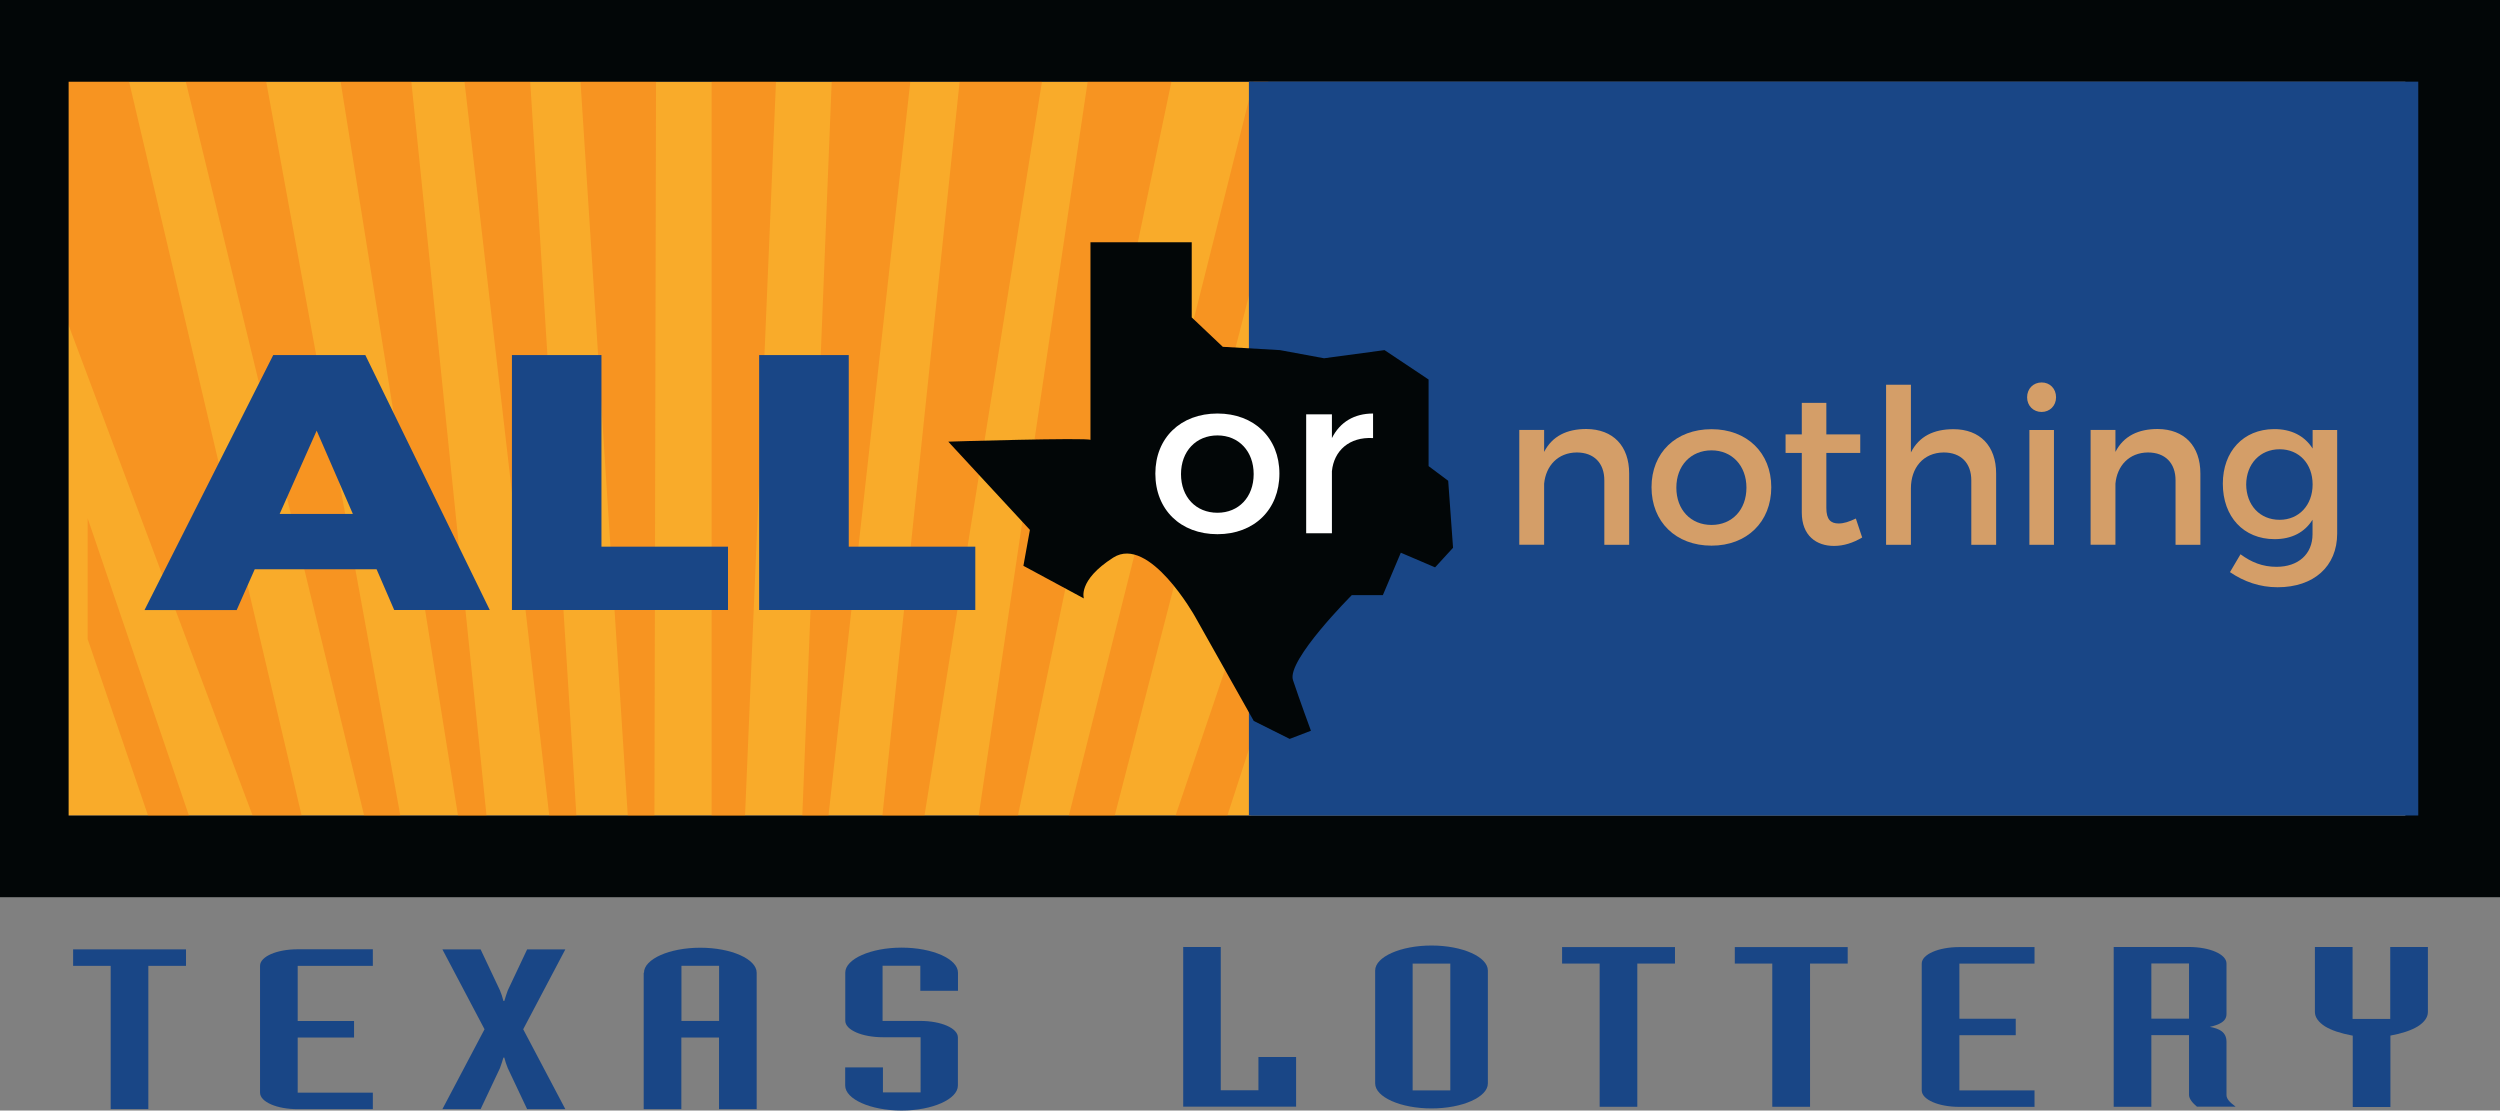 <svg version="1.1" id="Layer_1" xmlns="http://www.w3.org/2000/svg" xlink="http://www.w3.org/1999/xlink" x="0px" y="0px" viewBox="216.8 975 2728.4 1212" enable-background="216.8 975 2728.4 1212" space="preserve">
<rect x="216.8" y="975" width="2728.4" height="1212" fill="#808080" stroke="none"/>
<g>
	<rect x="289.3" y="1064.1" fill="#F9AB2A" width="1292.9" height="800.9"/>
	<g>
		<polygon fill="#F79421" points="380.2,1870.4 424.8,1870.4 312.5,1540.7 312.5,1672.6 		"/>
		<polygon fill="#F79421" points="492.5,1865.1 546,1865.1 355.3,1054 253.7,1054 253.7,1228.7 		"/>
		<polygon fill="#F79421" points="414.1,1041.6 503.2,1041.6 654.7,1870.4 615.5,1870.4 		"/>
		<polygon fill="#F79421" points="585.2,1043.4 663.6,1043.4 749.2,1879.3 718.9,1879.3 		"/>
		<polygon fill="#F79421" points="720.7,1038 793.8,1038 847.2,1886.5 818.7,1886.5 		"/>
		<polygon fill="#F79421" points="849,1043.4 932.8,1043.4 931,1874 902.5,1874 		"/>
		<polygon fill="#F79421" points="993.4,1039.8 1064.7,1039.8 1029,1886.5 993.4,1886.5 		"/>
		<polygon fill="#F79421" points="1125.3,1043.4 1212.6,1043.4 1118.2,1890 1091.4,1890 		"/>
		<polygon fill="#F79421" points="1266.1,1045.1 1357,1045.1 1221.5,1891.8 1177,1891.8 		"/>
		<polygon fill="#F79421" points="1406.9,1043.4 1499.6,1043.4 1321.4,1895.4 1280.4,1895.4 		"/>
		<polygon fill="#F79421" points="1590.5,1041.6 1376.6,1891.8 1426.5,1891.8 1626.2,1118.2 		"/>
		<polygon fill="#F79421" points="1488.9,1897.1 1545.9,1897.1 1635.1,1622.7 1592.3,1592.3 		"/>
	</g>
	<path fill="#020607" d="M1671.3,975h-180.6H216.8v979.2h1273.9h180.6h1273.9V975H1671.3z M2841.8,1865.1H1567.9h-2.4H291.7v-800.9
		h1273.9h2.4h1273.9V1865.1z"/>
	<g>
		<path fill="#194686" d="M627.8,1596.3h-133l-19.7,44.5H374.5L515,1362.5h100.5l135.8,278.2H647L627.8,1596.3z M601.9,1535.9
			l-39.5-90.9l-40.4,90.9H601.9z"/>
		<path fill="#194686" d="M873.2,1362.5v209.1h138.1v69.1H775.5v-278.2H873.2z"/>
		<path fill="#194686" d="M1143.1,1362.5v209.1h138.1v69.1h-235.9v-278.2H1143.1z"/>
	</g>
	<g>
		<g>
			<g>
				<path fill="#194686" d="M337.7,2029.1h-41.1v-18h123.2v18h-41.1v156.3h-41.1v-156.3H337.7z"/>
				<path fill="#194686" d="M623.7,2029.1h-82v60.2h61.5v18h-61.5v60.2h82v18h-82c-22.7,0-41.1-7.9-41.1-18V2029
					c0-10,18.2-18,41.1-18h82V2029.1z"/>
				<path fill="#194686" d="M745.6,2098.3l-46-87.2h41.7l21.1,44.7c1.6,3.8,2.8,7.5,3.8,11.6h1c1-3.8,2.4-7.5,3.8-11.6l21.1-44.7
					h41.7l-46,87.2l46,87.2h-41.7l-21.1-44.7c-1.6-3.8-2.8-7.5-3.8-11.6h-1c-1,3.8-2.4,7.5-3.8,11.6l-21.1,44.7h-41.7L745.6,2098.3z
					"/>
				<path fill="#194686" d="M919.6,2036.6c0-14.9,27.8-27.3,61.5-27.3s61.5,12.4,61.5,27.3v148.9h-41.1v-78.2h-41.1v78.2h-41.1
					v-148.9H919.6z M960.5,2089.2h41.1v-60.2h-41.1V2089.2z"/>
				<path fill="#194686" d="M1139.3,2139.9h41.1v27.3h41.1V2107h-41.1c-22.7,0-41.1-7.9-41.1-18v-52.5c0-14.9,27.8-27.3,61.5-27.3
					s61.5,12.4,61.5,27.3v19.8h-41.1v-27.3H1180v60.2h41.1c22.7,0,41.1,7.9,41.1,18v52.5c0,14.9-27.8,27.3-61.5,27.3
					s-61.5-12.4-61.5-27.3V2139.9z"/>
			</g>
		</g>
		<g>
			<g>
				<path fill="#194686" d="M1508,2008.5h41.1v156.4h41.1v-36.3h41.1v54.2h-123.2v-174.4H1508L1508,2008.5z"/>
				<path fill="#194686" d="M1717.6,2034.2c0-14.9,27.8-27.3,61.5-27.3c33.7,0,61.5,12.4,61.5,27.3v123.2
					c0,14.9-27.8,27.3-61.5,27.3c-33.7,0-61.5-12.4-61.5-27.3V2034.2z M1799.6,2026.6h-41.1v138.4h41.1V2026.6z"/>
				<path fill="#194686" d="M1962.7,2026.6h-41.1v-18h123.2v18h-41.1v156.3h-41.1v-156.3H1962.7z"/>
				<path fill="#194686" d="M2151.2,2026.6h-41.1v-18h123.2v18h-41.1v156.3H2151v-156.3H2151.2z"/>
				<path fill="#194686" d="M2437.2,2026.6h-82v60.2h61.5v18h-61.5v60.2h82v18h-82c-22.7,0-41.1-7.9-41.1-18v-138.4
					c0-10,18.2-18,41.1-18h82V2026.6z"/>
				<path fill="#194686" d="M2523.6,2008.5h82c22.7,0,41.1,7.9,41.1,18v55.3c0,8.2-8.2,11.6-18.2,13.9c10,1.8,18.2,5.4,18.2,16.2
					v58.1c0,4.9,4.4,8.5,10,12.8h-42.2c-4.4-3.6-8.7-8.5-8.7-12.8v-65.3h-41.1v78.2h-41.1V2008.5z M2564.7,2086.7h41.1v-60.2h-41.1
					V2086.7z"/>
				<path fill="#194686" d="M2784.1,2105.2c-12.8-2.4-22.7-5.7-29.8-10c-7.2-4.6-11.1-10-11.1-15.7v-71h41.1v78.5h41.1v-78.5h41.1
					v71c0,5.7-3.8,11.1-11.1,15.7c-7.2,4.4-17.3,7.7-29.8,10v77.9h-41.1v-77.9H2784.1z"/>
			</g>
		</g>
	</g>
	<rect x="1579.8" y="1064.1" fill="#194686" width="1276.2" height="800.9"/>
	<g>
		<path fill="#D49E68" d="M1994.8,1491.7v77.9h-27.1v-70.4c0-18.8-11.3-30.4-30.1-30.4c-20.7,0.2-33.7,14.6-35.6,34.1v66.6h-27.1
			v-125.3h27.1v24c8.9-17.4,25-25,46.1-25C1977.4,1443.4,1994.8,1461.8,1994.8,1491.7z"/>
		<path fill="#D49E68" d="M2149.9,1506.7c0,37.9-26.6,63.8-65.2,63.8c-38.9,0-65.5-25.9-65.5-63.8c0-37.7,26.6-63.3,65.5-63.3
			C2123.3,1443.4,2149.9,1469.1,2149.9,1506.7z M2046.3,1507.2c0,24.2,15.8,40.7,38.4,40.7c22.4,0,38.1-16.5,38.1-40.7
			c0-24-15.8-40.7-38.1-40.7C2062.1,1466.5,2046.3,1483.2,2046.3,1507.2z"/>
		<path fill="#D49E68" d="M2249.1,1561.6c-9.9,5.9-20.2,9.2-30.8,9.2c-18.8,0-35.1-10.8-35.1-36.5v-65h-17.7v-20.2h17.7v-34.4h26.8
			v34.4h37v20.2h-37v60c0,12.9,4.9,17,13.4,17c5.7,0,11.5-1.9,18.8-5.4L2249.1,1561.6z"/>
		<path fill="#D49E68" d="M2395.3,1491.7v77.9h-27.1v-70.4c0-18.8-11.3-30.4-30.1-30.4c-22.4,0.2-35.8,16.9-35.8,39.1v61.7h-27.1
			v-174.7h27.1v73.9c8.9-17.7,25-25.4,46.4-25.4C2377.8,1443.4,2395.3,1461.8,2395.3,1491.7z"/>
		<path fill="#D49E68" d="M2460.7,1408.6c0,9.2-6.8,16-15.8,16c-9,0-15.8-6.8-15.8-16c0-9.4,6.8-16.2,15.8-16.2
			C2453.9,1392.3,2460.7,1399.1,2460.7,1408.6z M2458.4,1444.3v125.3h-26.8v-125.3H2458.4z"/>
		<path fill="#D49E68" d="M2618.2,1491.7v77.9h-27.1v-70.4c0-18.8-11.3-30.4-30.1-30.4c-20.7,0.2-33.7,14.6-35.5,34.1v66.6h-27.1
			v-125.3h27.1v24c8.9-17.4,25-25,46.1-25C2600.8,1443.4,2618.2,1461.8,2618.2,1491.7z"/>
		<path fill="#D49E68" d="M2767.5,1444.3v113c0,36-25.7,58.6-65,58.6c-19.5,0-36.7-6.1-52-16.5l11.5-19.5
			c11.8,8.7,24,13.7,39.3,13.7c23.8,0,39.3-13.9,39.3-35.6v-15.8c-8.5,13.7-22.6,21.2-41.4,21.2c-33.9,0-56.5-24.5-56.5-60.5
			c0-35.3,22.4-59.3,55.6-59.6c19.3-0.2,33.7,7.5,42.4,21.2v-20.2H2767.5z M2740.7,1503.7c0-22.6-14.8-38.4-36-38.4
			c-21.4,0-36.3,16-36.5,38.4c0.2,22.6,14.8,38.6,36.5,38.6C2725.8,1542.3,2740.7,1526.3,2740.7,1503.7z"/>
	</g>
	<path fill="#020607" d="M1406.9,1455.1v-215.7h110.5v82l33.9,32.1l62.4,3.6l48.1,8.9l66-8.9l48.1,32.1v94.5l21.4,16l5.3,73.1
		l-19.6,21.4l-37.4-16l-19.6,46.3h-33.9c0,0-71.3,71.3-64.2,92.7c7.1,21.4,19.6,55.3,19.6,55.3l-23.2,8.9l-39.2-19.6l-64.2-114.1
		c0,0-49.9-89.1-89.1-64.2c-39.2,25-32.1,44.6-32.1,44.6l-66-35.6l7.1-39.2l-89.1-96.3C1251.8,1456.9,1404.2,1452.4,1406.9,1455.1z"/>
	<g>
		<path fill="#FFFFFF" d="M1613.1,1491.9c0,39.3-27.6,66.1-67.6,66.1c-40.3,0-67.8-26.8-67.8-66.1c0-39,27.6-65.6,67.8-65.6
			C1585.5,1426.3,1613.1,1452.9,1613.1,1491.9z M1505.7,1492.4c0,25.1,16.3,42.2,39.8,42.2c23.2,0,39.5-17.1,39.5-42.2
			c0-24.9-16.3-42.2-39.5-42.2C1522.1,1450.2,1505.7,1467.5,1505.7,1492.4z"/>
		<path fill="#FFFFFF" d="M1715.3,1426.3v26.8c-26.1-1.5-42.7,13.9-44.9,36.1v67.8h-28.1v-129.8h28.1v25.9
			C1679.2,1435.6,1694.8,1426.3,1715.3,1426.3z"/>
	</g>
</g>
</svg>
